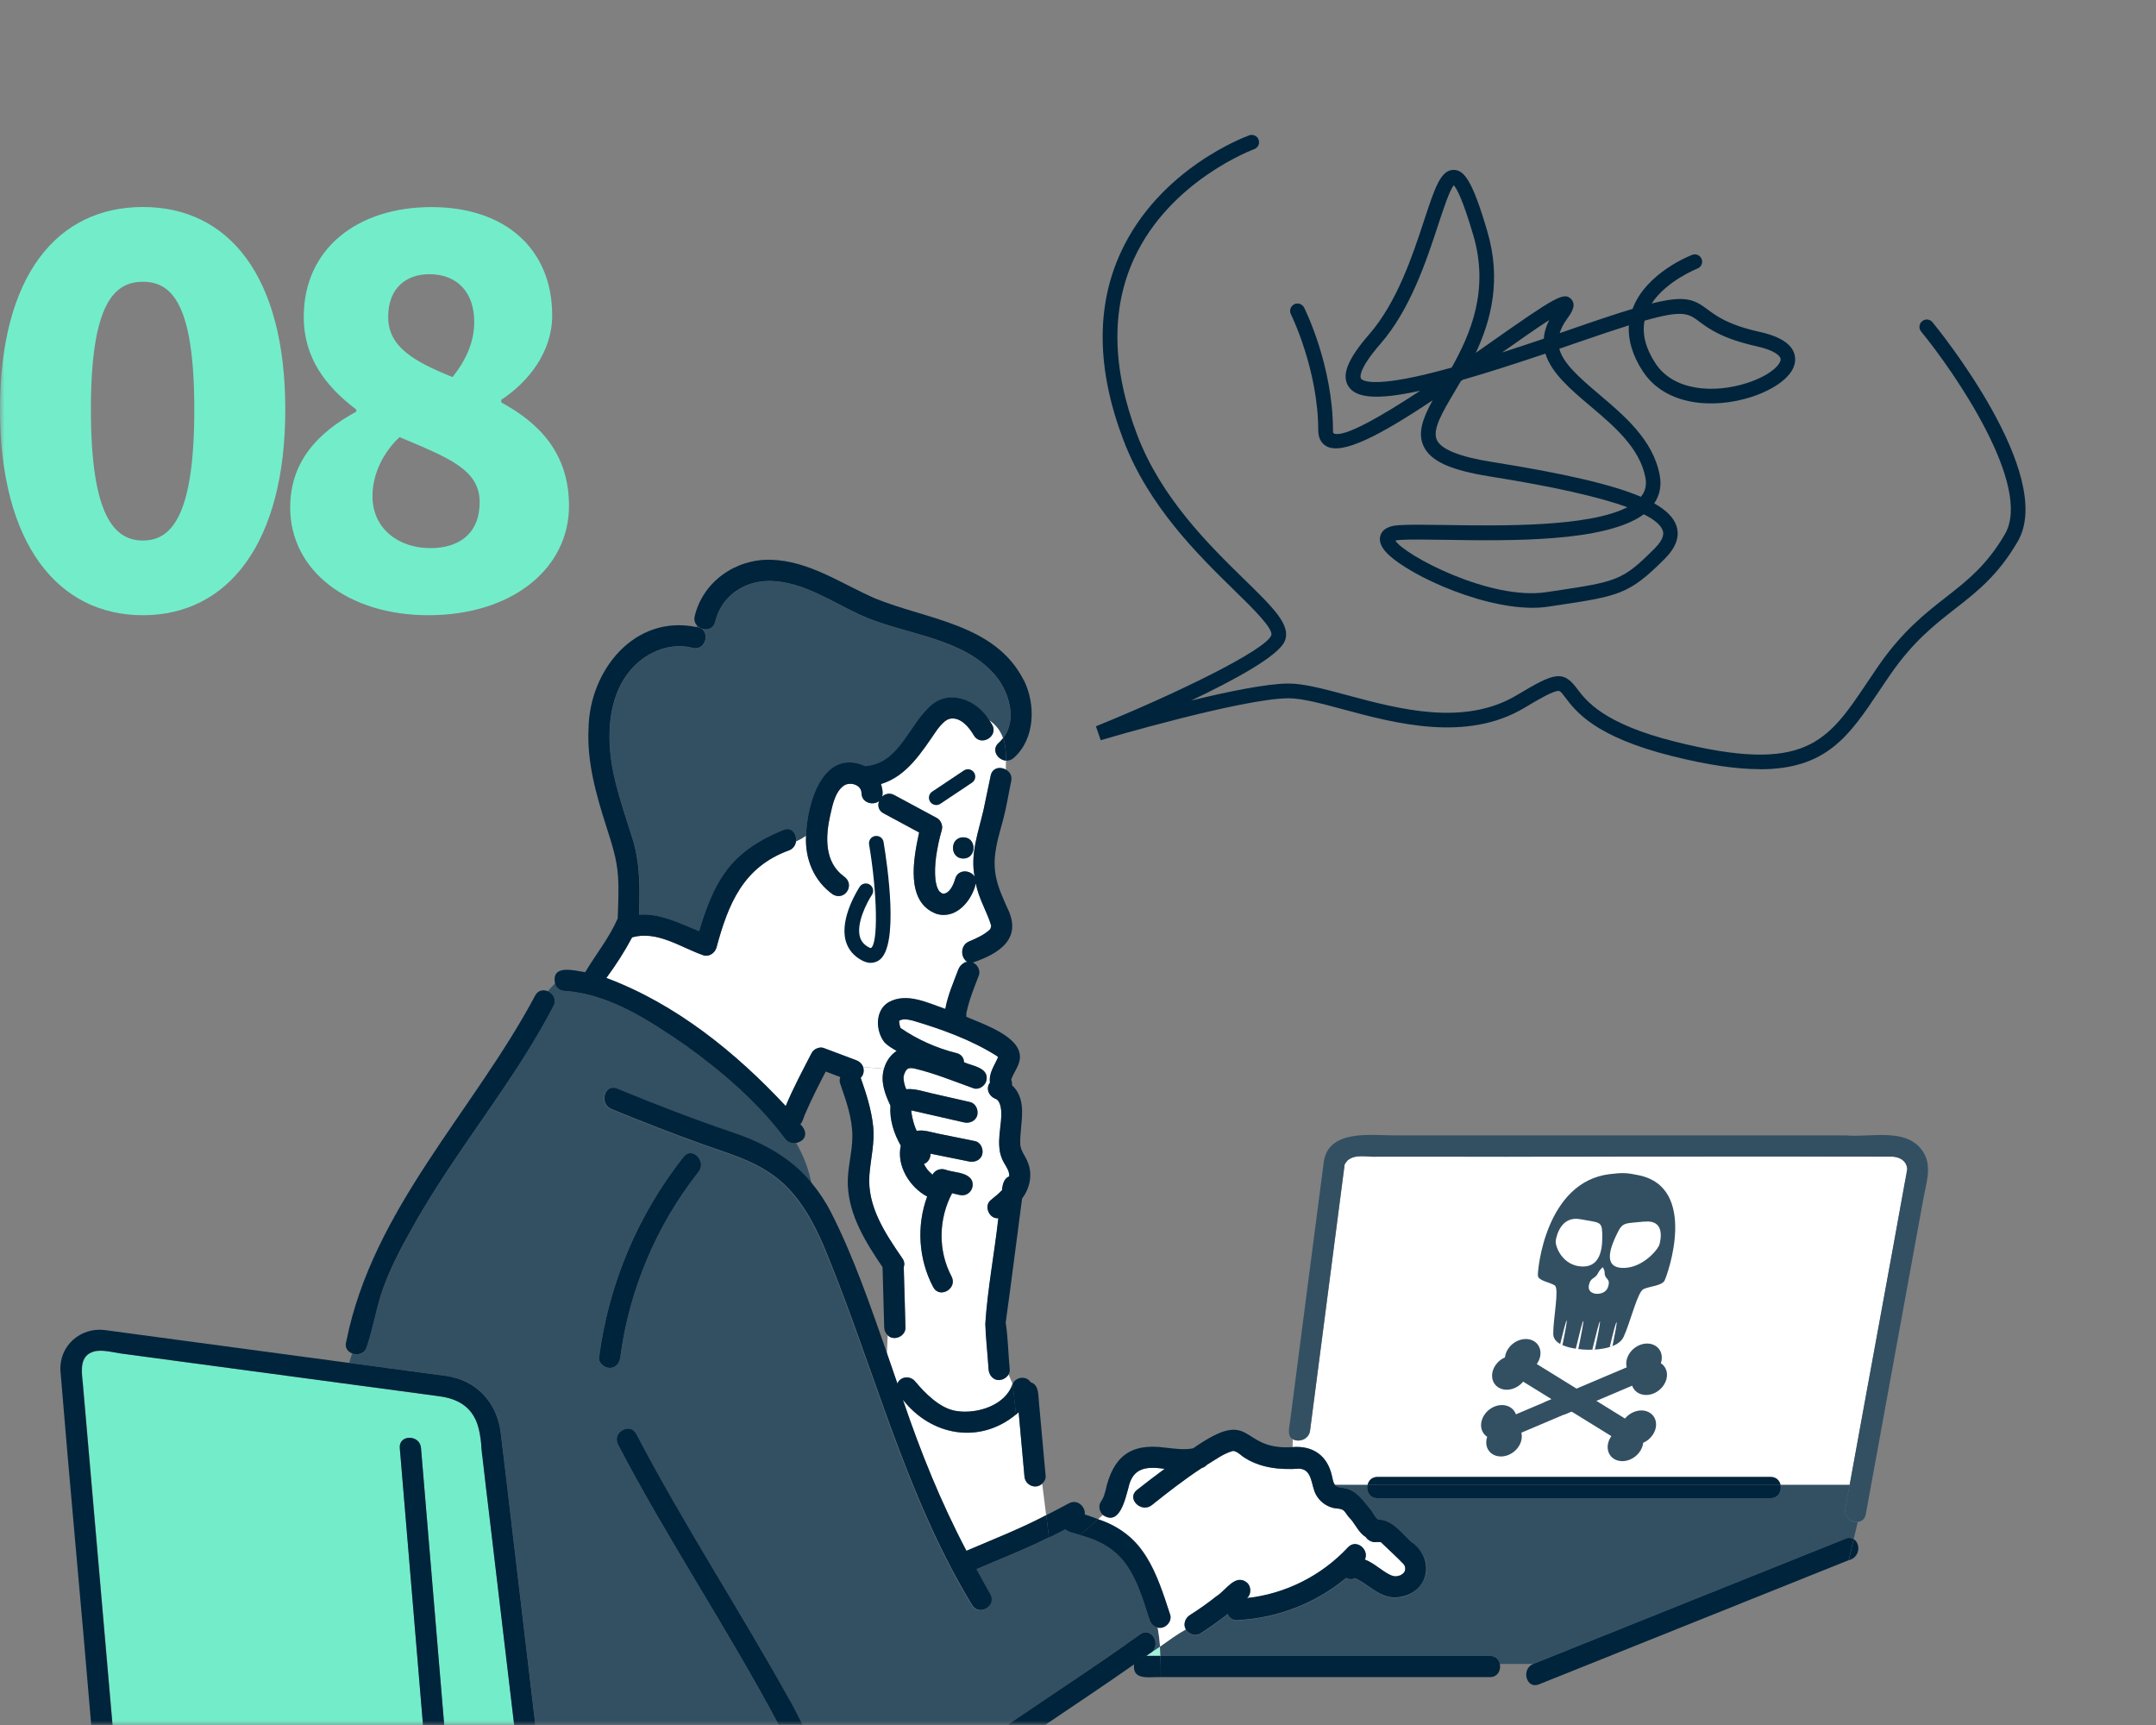 <svg width="250" height="200" viewBox="0 0 250 200" fill="none" xmlns="http://www.w3.org/2000/svg">
<rect x="0" y="0" width="250" height="200" fill="#808080" stroke="none"/>
<mask id="mask0_586_414" style="mask-type:alpha" maskUnits="userSpaceOnUse" x="0" y="0" width="250" height="200">
<rect width="250" height="200" fill="#D9D9D9"/>
</mask>
<g mask="url(#mask0_586_414)">
<path d="M157.347 183.099C157.347 183.099 157.267 183.059 157.267 183.069C157.267 183.069 157.307 183.089 157.347 183.099Z" fill="#A2F2DC"/>
<path d="M112.046 117.479C112.046 117.479 112.036 117.569 112.026 117.609C112.026 117.569 112.046 117.529 112.046 117.499C112.046 117.489 112.046 117.479 112.046 117.469C112.046 117.469 112.046 117.469 112.046 117.479Z" fill="#A2F2DC"/>
<path d="M112.046 117.45V117.47C112.046 117.44 112.056 117.41 112.066 117.38C112.086 117.27 112.056 117.37 112.046 117.45Z" fill="#A2F2DC"/>
<path d="M48.816 167.88C49.717 178.58 50.606 189.29 51.507 199.99H59.627C58.617 191.43 57.596 182.86 56.587 174.3C56.106 171.21 56.077 167.84 55.306 164.86C54.496 162.83 52.706 162.12 50.797 161.87C38.536 160.22 26.267 158.58 14.007 156.93C10.726 156.22 9.046 156.53 9.616 160.33C10.767 173.55 11.916 186.78 13.066 200H49.056C48.157 189.3 47.267 178.59 46.367 167.89C46.236 166.31 48.697 166.32 48.827 167.89L48.816 167.88Z" fill="#73ECCA"/>
<path d="M133.307 191.709C133.177 191.799 133.047 191.889 132.927 191.979H134.567C134.557 191.619 134.537 191.259 134.507 190.899C134.107 191.179 133.707 191.459 133.307 191.709Z" fill="#A2F2DC"/>
<path d="M205.316 173.7H159.726C158.786 173.7 158.406 172.84 158.586 172.14H154.776C155.056 172.51 155.466 172.46 155.886 172.54C157.346 172.79 158.166 174.12 159.046 175.17C159.336 175.6 159.466 175.94 159.816 176.18C161.506 176.18 162.566 177.84 163.736 178.85C164.346 179.43 164.956 180 165.236 180.82C166.016 182.98 164.156 185.17 161.966 185.23C160.146 185.36 158.856 183.91 157.376 183.11C157.306 183.09 157.176 183.08 157.086 183.04C156.756 183.16 156.396 183.14 156.106 182.98C152.566 185.92 148.106 187.65 143.486 187.87C142.896 187.9 142.526 187.58 142.376 187.16C141.356 187.96 140.296 188.72 139.206 189.41C138.616 189.79 137.816 189.5 137.496 188.92C136.466 189.49 135.496 190.21 134.506 190.91C134.536 191.27 134.546 191.63 134.566 191.99H172.766C173.426 191.99 173.816 192.42 173.916 192.92H177.796C185.796 189.71 193.786 186.51 201.786 183.3C205.856 181.67 209.936 180.03 214.006 178.4C214.376 178.25 214.696 178.29 214.946 178.45L215.416 176.47C214.676 176.53 213.806 175.91 213.976 174.93C214.146 174 214.316 173.07 214.486 172.14H206.456C206.626 172.84 206.246 173.7 205.316 173.7Z" fill="#335063"/>
<path d="M219.396 134.11C199.526 134.07 179.646 134.14 159.766 134.11C158.606 134.2 157.166 133.73 156.226 134.58L155.926 135C154.586 145.29 153.256 155.58 151.916 165.86C151.776 166.92 150.586 167.26 149.916 166.87L149.876 167.78C152.246 167.58 153.926 168.76 154.446 171.1C154.526 171.42 154.576 171.86 154.786 172.14H158.596C158.716 171.66 159.096 171.24 159.736 171.24H205.326C205.976 171.24 206.346 171.65 206.466 172.14H214.496C216.636 160.43 218.766 148.73 220.906 137.02C221.406 135.47 221.276 134.25 219.406 134.1L219.396 134.11Z" fill="white"/>
<path d="M115.876 160.01C115.176 160.04 114.696 159.42 114.646 158.78C114.536 157.02 114.326 155.26 114.266 153.5C114.526 149.42 115.326 145.32 115.776 141.24C114.746 141.37 114.056 139.85 114.876 139.16C115.296 138.81 115.796 138.43 116.206 137.99C116.256 137.37 116.416 136.63 117.036 136.39C117.036 135.3 115.956 134.43 115.906 133.21C115.726 131.9 116.106 130.65 116.126 129.35C116.136 128.81 116.086 127.66 115.476 127.41C114.716 127.13 114.266 126.23 114.806 125.52C114.666 124.38 115.286 123.63 115.746 122.57C115.716 122.53 115.646 122.46 115.616 122.44C112.626 120.55 109.196 119.33 105.816 118.32C105.276 118.21 104.736 118.05 104.226 118.38C104.296 118.32 104.276 118.46 104.266 118.4C104.296 118.67 104.336 118.91 104.426 119.18C106.376 120.53 108.636 121.53 110.926 122.1C111.526 122.25 111.786 122.69 111.796 123.16C112.796 123.61 114.736 123.79 114.386 125.31C114.226 125.91 113.496 126.41 112.876 126.17C110.616 125.36 108.366 124.43 106.026 123.88C105.736 123.83 105.396 123.78 105.166 124C105.226 123.95 105.106 124.07 105.056 124.13C105.016 124.2 104.926 124.37 104.896 124.45C104.866 124.54 104.836 124.69 104.796 124.76C104.756 125.28 104.886 125.81 105.096 126.29C106.046 126.18 107.156 126.56 108.036 126.76C109.516 127.1 110.996 127.43 112.476 127.77C113.146 127.92 113.476 128.66 113.336 129.28C113.186 129.95 112.446 130.28 111.826 130.14C109.776 129.67 107.736 129.2 105.686 128.74C105.686 128.86 105.706 129 105.716 129.12C105.826 129.72 105.966 130.3 106.196 130.87C106.236 130.96 106.276 131.04 106.316 131.12C107.126 130.95 108.006 131.29 108.806 131.44C110.226 131.73 111.636 132.02 113.056 132.3C113.726 132.44 114.056 133.2 113.916 133.81C113.766 134.49 113.036 134.8 112.406 134.67C110.906 134.37 109.406 134.06 107.916 133.76C107.936 134.24 107.636 134.79 107.146 134.95C107.266 135.18 107.396 135.39 107.546 135.6C107.726 135.82 107.926 136.02 108.146 136.2C108.416 135.69 109.016 135.44 109.556 135.59C110.516 135.96 112.006 135.85 112.636 136.74C112.986 137.3 112.766 138.1 112.196 138.42C111.636 138.76 110.996 138.46 110.416 138.34C108.836 141.32 108.756 144.99 110.346 147.99C111.086 149.39 108.966 150.63 108.226 149.23C106.516 146 106.276 142.13 107.526 138.73C105.496 137.66 103.946 135.15 104.466 132.83C103.666 131.44 103.146 129.8 103.266 128.19C102.636 126.86 102.076 125.4 102.516 123.92L100.076 123.72C100.216 124.11 100.136 124.65 99.796 124.96C100.436 126.78 101.026 128.62 101.236 130.55C101.446 132.49 100.946 134.3 100.806 136.22C100.526 139.89 102.656 143.02 104.636 145.91C104.866 146.24 104.896 146.56 104.806 146.84C104.886 149.19 104.936 151.55 105.006 153.9C105.056 154.93 103.636 155.54 102.936 154.79L102.836 156.98C103.236 158.13 103.636 159.28 104.026 160.43C104.396 159.54 105.576 159.5 106.116 160.22C107.156 161.45 108.926 163.31 110.856 163.61C113.236 163.99 116.556 162.99 117.386 160.47V160.39L116.946 159.35C116.726 159.73 116.286 159.99 115.846 160.01H115.876Z" fill="white"/>
<path d="M117.426 160.44L117.406 160.39V160.47C117.406 160.47 117.426 160.46 117.426 160.45V160.44Z" fill="#A2F2DC"/>
<path d="M115.806 86.129C116.006 85.959 116.166 85.769 116.316 85.569C116.036 84.759 115.546 84.049 114.696 83.479C114.816 83.659 114.936 83.839 115.036 84.019C115.836 85.389 113.706 86.629 112.916 85.259C112.346 84.259 111.366 83.139 110.196 83.329C110.126 83.349 110.056 83.359 109.986 83.389C109.836 83.449 109.696 83.529 109.556 83.639C109.176 83.979 108.906 84.279 108.606 84.699C106.866 87.229 105.136 90.019 102.156 90.909C102.296 91.349 102.426 91.909 102.286 92.369C102.636 92.039 103.156 91.889 103.696 92.189C105.346 93.079 106.986 93.959 108.636 94.849C109.106 95.099 109.356 95.739 109.206 96.239C108.906 97.249 108.696 98.279 108.546 99.319C108.426 100.239 108.376 101.149 108.476 102.069C108.526 102.389 108.596 102.699 108.716 102.989C108.766 103.089 108.826 103.199 108.876 103.299C108.946 103.359 109.016 103.439 109.086 103.509C108.856 103.289 109.116 103.519 109.196 103.569C109.206 103.569 109.216 103.569 109.226 103.579C109.276 103.599 109.336 103.619 109.386 103.629C110.136 103.589 110.566 102.579 110.756 101.909C111.076 100.739 112.526 100.849 113.016 101.649C112.486 98.999 113.446 96.479 114.036 93.949C114.316 92.609 114.596 91.269 114.876 89.929C115.066 89.009 115.976 88.869 116.626 89.229C116.636 88.879 116.646 88.529 116.646 88.189C115.686 88.129 114.886 86.939 115.796 86.129H115.806ZM111.696 99.539C110.106 99.539 110.116 97.079 111.696 97.079C113.276 97.079 113.276 99.539 111.696 99.539Z" fill="white"/>
<path d="M80.317 75.119C77.557 74.409 74.677 75.749 72.947 77.919C70.977 80.379 70.517 83.739 70.737 86.789C70.997 90.439 72.327 93.889 73.387 97.359C74.257 100.209 74.197 103.129 74.107 106.059C76.567 105.889 78.757 107.039 81.077 107.969C81.817 105.529 82.687 103.039 84.207 100.989C85.907 98.699 88.257 97.299 90.857 96.229C91.837 95.829 92.437 96.749 92.307 97.589C92.707 97.409 93.097 97.179 93.467 96.929C93.567 93.219 95.427 86.669 100.337 88.849C104.367 88.509 105.317 83.979 108.077 81.699C110.277 79.909 113.377 81.279 114.697 83.489C115.547 84.059 116.037 84.769 116.317 85.579C118.027 83.379 116.937 80.009 115.217 78.099C111.327 73.799 104.727 73.599 99.717 71.289C96.417 69.769 93.107 67.459 89.347 67.369C86.337 67.299 83.637 69.119 82.917 72.099C82.657 73.189 81.397 73.179 80.817 72.539C80.787 72.599 80.767 72.649 80.747 72.709C82.477 72.849 81.997 75.539 80.317 75.119Z" fill="#335063"/>
<path d="M114.896 107.17C114.356 105.52 113.466 104.13 113.156 102.42C112.706 104.43 110.866 106.65 108.576 105.95C104.926 104.59 105.936 99.49 106.576 96.52C105.206 95.78 103.836 95.04 102.456 94.3C101.846 93.97 101.736 93.38 101.936 92.88C101.246 93.42 99.916 93.11 99.896 91.95C99.876 90.96 98.546 90.58 97.816 91.11C96.816 91.84 96.526 93.37 96.276 94.49C95.716 96.96 95.556 99.93 97.836 101.6C99.206 102.53 98.006 104.49 96.596 103.72C94.376 102.15 93.326 99.59 93.466 96.91C93.096 97.16 92.706 97.38 92.306 97.57C92.236 97.99 91.996 98.39 91.516 98.58C86.166 100.51 84.456 104.79 83.076 109.89C82.896 110.49 82.196 110.97 81.566 110.75C78.896 109.82 76.226 107.86 73.306 108.67C72.436 110.31 71.416 111.89 70.316 113.38C78.366 116.39 85.306 121.99 91.116 128.23C91.996 126.11 93.076 124.1 94.126 122.07C94.366 121.62 95.026 121.32 95.516 121.5C96.766 121.97 98.016 122.44 99.266 122.91C99.676 123.06 99.966 123.35 100.096 123.71L102.536 123.91C102.766 123.07 103.276 122.3 104.006 121.84C103.506 121.56 102.986 121.25 102.606 120.86C101.556 119.54 101.466 117.16 103.056 116.2C105.166 115.03 107.576 116.27 109.646 116.97C109.936 115.37 110.596 113.9 111.156 112.39C111.276 112.09 111.466 111.86 111.696 111.71C111.766 111.58 111.866 111.46 111.986 111.34C111.416 110.79 111.426 109.55 112.416 109.14C113.286 108.77 114.206 108.35 114.806 107.77C114.826 107.74 114.866 107.69 114.896 107.64C114.876 107.64 114.936 107.44 114.956 107.45C114.956 107.38 114.956 107.31 114.956 107.28C114.956 107.32 115.006 107.42 114.926 107.16L114.896 107.17Z" fill="white"/>
<path d="M111.677 111.729C111.827 111.629 111.997 111.549 112.187 111.529C112.107 111.489 112.037 111.429 111.967 111.359C111.847 111.469 111.757 111.599 111.677 111.729Z" fill="#A2F2DC"/>
<path d="M116.907 199.949C122.007 196.439 127.217 193.099 132.227 189.469C133.637 188.489 134.787 190.929 133.307 191.709C133.707 191.449 134.107 191.179 134.507 190.899C134.457 190.159 134.367 189.429 134.227 188.689C133.807 188.589 133.447 188.259 133.297 187.819C131.717 182.929 130.717 179.399 125.207 177.969C124.647 177.749 123.957 177.679 123.497 177.299C122.877 177.629 122.247 177.939 121.617 178.259C118.877 179.649 115.997 180.749 113.187 181.969C113.717 182.939 114.237 183.909 114.787 184.859C115.577 186.239 113.447 187.469 112.667 186.099C105.657 174.529 102.067 161.449 97.247 148.919C95.347 144.109 93.557 138.699 88.927 135.819C86.657 134.349 84.067 133.639 81.547 132.729C77.957 131.439 74.387 130.059 70.857 128.599C69.417 127.999 70.047 125.619 71.507 126.229C75.877 128.039 80.297 129.739 84.767 131.259C88.327 132.429 91.717 134.229 94.097 137.199C93.787 135.639 93.227 134.079 92.327 132.519C91.877 132.599 91.377 132.479 91.037 132.019C87.897 127.809 83.697 124.209 79.437 121.159C75.257 118.299 70.687 115.249 65.497 114.889C64.877 114.869 64.497 114.469 64.367 114.009C64.067 114.309 63.787 114.619 63.517 114.929C64.127 115.199 64.577 115.909 64.177 116.669C62.437 119.939 60.467 123.079 58.407 126.159C54.847 131.459 51.037 136.599 47.917 142.169C46.487 144.729 45.017 147.439 44.137 150.249C43.527 152.199 43.167 154.229 42.527 156.179C42.257 156.989 41.447 157.169 40.837 156.929C40.697 157.289 40.587 157.659 40.497 158.019C44.247 158.529 48.007 159.019 51.757 159.529C55.237 160.009 57.637 162.609 58.067 166.059C59.417 177.369 60.737 188.679 62.087 199.989H90.287C90.287 199.989 90.287 199.989 90.287 199.979C84.437 188.939 77.447 178.579 71.667 167.509C70.927 166.109 73.057 164.869 73.787 166.269C79.737 177.779 87.087 188.489 93.057 199.979H116.867C116.867 199.979 116.897 199.959 116.907 199.949ZM81.007 135.859C76.137 142.039 72.947 149.559 71.927 157.369C71.837 158.029 71.437 158.609 70.697 158.599C70.097 158.599 69.377 158.029 69.467 157.369C70.577 148.849 73.937 140.869 79.267 134.119C80.247 132.879 81.977 134.629 81.007 135.859Z" fill="#335063"/>
<path d="M120.857 172.009C120.077 172.759 118.827 172.159 118.787 171.119C118.567 168.659 118.337 166.199 118.117 163.729C118.017 163.829 117.907 163.909 117.807 163.999C113.617 167.479 107.987 166.519 104.687 162.289C106.717 168.299 109.097 174.199 112.057 179.809C115.297 178.419 118.277 177.269 121.307 175.679L120.847 172.009H120.857Z" fill="white"/>
<path d="M162.907 181.639C162.907 181.639 162.877 181.559 162.867 181.519C162.827 181.459 162.807 181.409 162.787 181.379C161.927 180.479 160.997 179.649 160.097 178.779C159.967 178.799 159.837 178.799 159.687 178.779C159.187 178.889 158.637 178.619 158.357 178.199C157.507 177.689 157.127 176.609 156.427 175.919C156.197 175.679 156.037 175.299 155.757 175.099C155.437 174.869 154.997 174.919 154.627 174.839C153.747 174.639 153.017 174.069 152.587 173.279C151.997 172.209 152.207 170.379 150.667 170.279C148.397 170.439 146.017 170.199 144.087 168.859C143.757 168.599 143.407 168.279 142.977 168.219C141.867 168.529 140.937 169.239 139.957 169.829C139.797 169.999 139.587 170.139 139.347 170.209C137.327 171.539 135.397 173.039 133.567 174.499C132.347 175.479 130.587 173.749 131.827 172.759C132.877 171.919 133.957 171.099 135.047 170.299C132.937 169.999 131.337 170.129 130.837 172.529C130.467 173.839 129.807 176.969 127.887 175.649L127.327 176.139C129.187 176.849 130.927 177.779 132.197 179.409C133.967 181.679 134.757 184.499 135.677 187.179C135.967 188.019 135.067 188.939 134.237 188.699C134.367 189.439 134.457 190.169 134.517 190.909C135.497 190.219 136.477 189.489 137.507 188.919C137.177 188.349 137.447 187.619 137.977 187.289C139.047 186.609 140.087 185.879 141.077 185.089C142.147 184.449 143.267 182.389 144.637 183.539C145.117 183.979 145.117 184.879 144.607 185.309C149.067 184.819 153.247 182.719 156.317 179.429C157.297 178.369 158.817 179.719 158.277 180.839C159.377 181.269 160.207 182.149 161.267 182.649C161.407 182.699 161.547 182.749 161.697 182.779C161.697 182.779 161.707 182.779 161.717 182.779C161.747 182.779 161.767 182.779 161.767 182.779C161.847 182.779 161.927 182.779 161.997 182.779C162.097 182.729 162.237 182.719 162.337 182.689C162.437 182.639 162.517 182.589 162.627 182.519C162.707 182.449 162.737 182.419 162.797 182.359C162.837 182.309 162.857 182.249 162.897 182.189C162.917 182.129 162.937 182.059 162.947 182.019C162.947 181.939 162.947 181.859 162.947 181.789C162.947 181.749 162.927 181.689 162.917 181.669L162.907 181.639Z" fill="white"/>
<path d="M155.937 134.88C155.937 134.88 155.927 134.96 155.917 135C155.937 134.98 155.997 134.39 155.937 134.88Z" fill="#A2F2DC"/>
<path d="M112.046 117.499C112.056 117.449 112.066 117.409 112.066 117.379C112.066 117.409 112.056 117.439 112.046 117.469C112.046 117.469 112.046 117.489 112.046 117.499Z" fill="#00243C"/>
<path d="M111.696 99.539C113.276 99.539 113.286 97.079 111.696 97.079C110.106 97.079 110.106 99.539 111.696 99.539Z" fill="#00243C"/>
<path d="M223.166 133.829C221.396 130.579 217.036 131.919 214.016 131.639C196.596 131.639 179.166 131.639 161.746 131.639C159.006 131.639 154.006 130.899 153.496 134.739C152.176 144.799 150.886 154.859 149.576 164.909C149.486 165.549 149.236 166.539 149.906 166.859C150.586 167.249 151.776 166.909 151.906 165.849C153.246 155.559 154.576 145.269 155.916 134.989C155.916 134.989 156.226 134.559 156.216 134.569C157.156 133.719 158.606 134.189 159.756 134.099C179.636 134.129 199.516 134.059 219.386 134.099C220.236 134.129 221.036 134.549 221.156 135.499C218.976 147.669 216.686 159.929 214.476 172.129C214.306 173.059 214.136 173.989 213.966 174.919C213.786 175.889 214.656 176.519 215.406 176.459C215.846 176.419 216.236 176.149 216.346 175.579C218.176 165.569 219.996 155.559 221.826 145.559C222.226 143.349 222.636 141.149 223.036 138.939C223.336 137.279 223.986 135.409 223.166 133.839V133.829ZM155.916 134.999C155.916 134.999 155.926 134.919 155.936 134.879C155.996 134.389 155.936 134.979 155.916 134.999Z" fill="#335063"/>
<path d="M158.577 172.14C158.407 172.84 158.777 173.7 159.717 173.7H205.307C206.247 173.7 206.627 172.84 206.447 172.14H158.577Z" fill="#00243C"/>
<path d="M205.316 171.239H159.726C159.076 171.239 158.706 171.649 158.586 172.139H206.456C206.336 171.659 205.956 171.239 205.316 171.239Z" fill="#00243C"/>
<path d="M91.606 197.199C85.866 186.769 79.286 176.819 73.786 166.259C73.046 164.859 70.926 166.099 71.666 167.499C77.446 178.569 84.436 188.939 90.286 199.969H93.066C92.586 199.039 92.116 198.099 91.616 197.189L91.606 197.199Z" fill="#00243C"/>
<path d="M90.276 199.979L90.286 199.99H93.056V199.979H90.276Z" fill="#00243C"/>
<path d="M131.497 192.99C131.297 194.9 133.337 194.39 134.597 194.45C134.597 193.63 134.597 192.81 134.557 191.99H132.917C133.047 191.9 133.177 191.81 133.297 191.72C132.407 192.29 131.487 192.76 130.487 193.01C131.487 192.76 132.407 192.28 133.297 191.72C134.777 190.94 133.627 188.5 132.217 189.48C127.187 193.11 121.967 196.47 116.847 199.98H121.207C124.637 197.66 128.087 195.37 131.477 192.99H131.497Z" fill="#00243C"/>
<path d="M173.916 192.919C173.806 192.419 173.426 191.989 172.766 191.989H134.566C134.596 192.809 134.596 193.629 134.606 194.449H172.766C173.686 194.449 174.066 193.619 173.916 192.919Z" fill="#00243C"/>
<path d="M104.817 146.879C104.817 146.879 104.817 146.849 104.817 146.839C104.907 146.559 104.877 146.239 104.647 145.909C102.667 143.019 100.537 139.889 100.817 136.219C100.967 134.299 101.457 132.489 101.247 130.549C101.037 128.619 100.447 126.779 99.806 124.959C100.147 124.649 100.227 124.119 100.087 123.719C99.957 123.359 99.666 123.069 99.257 122.919C98.007 122.449 96.757 121.979 95.507 121.509C95.016 121.329 94.356 121.629 94.117 122.079C93.067 124.109 91.987 126.129 91.106 128.239C85.287 121.999 78.356 116.399 70.306 113.389C71.406 111.899 72.427 110.319 73.296 108.679C76.216 107.869 78.886 109.829 81.556 110.759C82.197 110.979 82.886 110.509 83.067 109.899C84.447 104.799 86.166 100.519 91.507 98.589C91.987 98.389 92.237 97.989 92.296 97.579C92.427 96.739 91.826 95.819 90.847 96.219C88.246 97.289 85.897 98.689 84.197 100.979C82.677 103.029 81.806 105.519 81.067 107.959C78.757 107.029 76.567 105.879 74.097 106.049C74.186 103.119 74.246 100.209 73.376 97.349C72.317 93.879 70.987 90.429 70.727 86.779C70.507 83.719 70.966 80.369 72.936 77.909C74.666 75.739 77.546 74.399 80.306 75.109C81.987 75.529 82.466 72.839 80.737 72.699C73.567 71.229 68.376 77.719 68.246 84.419C68.037 88.319 69.126 92.129 70.296 95.799C70.916 97.739 71.546 99.599 71.666 101.649C71.766 103.259 71.686 104.879 71.626 106.489C70.656 108.719 69.076 110.669 67.856 112.719C66.526 112.509 63.926 111.779 64.356 114.009C64.537 113.829 64.716 113.649 64.886 113.469C64.707 113.649 64.526 113.829 64.356 114.009C64.487 114.479 64.867 114.869 65.487 114.889C70.677 115.249 75.246 118.299 79.427 121.159C83.677 124.199 87.876 127.799 91.026 132.019C91.367 132.479 91.867 132.599 92.317 132.519C93.516 132.249 93.707 131.219 92.806 130.349C93.126 129.999 93.197 129.469 93.406 129.049C94.117 127.409 94.927 125.819 95.746 124.239C96.306 124.449 96.876 124.659 97.436 124.879C97.347 125.099 97.326 125.369 97.436 125.669C98.106 127.609 98.826 129.619 98.837 131.699C98.847 133.589 98.246 135.429 98.306 137.329C98.427 140.919 100.377 144.029 102.337 146.919C102.397 149.249 102.467 151.579 102.527 153.909C102.527 154.239 102.687 154.569 102.917 154.799C103.617 155.559 105.027 154.939 104.987 153.909C104.917 151.569 104.857 149.229 104.787 146.889L104.817 146.879Z" fill="#00243C"/>
<path d="M63.526 114.929C63.016 114.709 62.396 114.789 62.056 115.429C54.896 128.869 43.216 140.179 40.156 155.519C39.926 156.209 40.306 156.719 40.836 156.919C41.146 156.099 41.556 155.279 41.966 154.469C41.556 155.289 41.146 156.109 40.836 156.919C41.446 157.159 42.266 156.979 42.526 156.169C43.176 154.229 43.536 152.199 44.136 150.239C45.016 147.429 46.476 144.719 47.916 142.159C51.036 136.589 54.846 131.439 58.406 126.149C60.476 123.079 62.446 119.939 64.176 116.659C64.576 115.899 64.126 115.179 63.516 114.919L63.526 114.929Z" fill="#00243C"/>
<path d="M125.786 175.579C125.886 174.719 124.956 173.759 123.946 174.299C123.076 174.759 122.196 175.229 121.316 175.679L121.636 178.269C122.266 177.959 122.886 177.639 123.516 177.309C123.976 177.689 124.666 177.759 125.226 177.979L127.336 176.139C126.826 175.939 126.316 175.759 125.796 175.589L125.786 175.579Z" fill="#00243C"/>
<path d="M118.117 163.729C118.337 166.189 118.566 168.649 118.786 171.119C118.816 172.159 120.066 172.759 120.856 172.009C121.106 171.779 121.277 171.469 121.247 171.119C120.987 168.289 120.737 165.469 120.477 162.639C120.377 161.799 120.507 160.569 119.517 160.259C118.987 159.459 117.777 159.629 117.417 160.469L117.807 164.009C117.907 163.919 118.017 163.839 118.117 163.739V163.729Z" fill="#00243C"/>
<path d="M121.636 178.259L121.316 175.669C118.276 177.259 115.306 178.409 112.066 179.799C109.106 174.189 106.726 168.289 104.696 162.279C107.996 166.509 113.636 167.469 117.816 163.989L117.426 160.449C116.596 162.959 113.276 163.969 110.896 163.589C108.956 163.299 107.196 161.439 106.156 160.199C105.616 159.479 104.436 159.519 104.066 160.409C103.666 159.259 103.276 158.109 102.876 156.959C100.936 151.429 99.006 145.739 96.336 140.509C95.726 139.329 94.986 138.209 94.136 137.179C91.756 134.209 88.366 132.419 84.806 131.239C80.336 129.719 75.916 128.009 71.546 126.209C70.086 125.609 69.446 127.979 70.896 128.579C74.426 130.039 77.996 131.419 81.586 132.709C84.106 133.619 86.696 134.329 88.966 135.799C93.596 138.679 95.386 144.089 97.286 148.899C102.106 161.429 105.696 174.509 112.706 186.069C113.496 187.439 115.616 186.209 114.826 184.829C114.276 183.869 113.746 182.909 113.226 181.939C116.046 180.719 118.916 179.619 121.656 178.229L121.636 178.259Z" fill="#00243C"/>
<path d="M135.676 187.18C134.126 182.35 132.616 177.84 127.326 176.14L125.216 177.98C130.726 179.41 131.726 182.94 133.306 187.83C133.456 188.27 133.806 188.6 134.236 188.7C135.066 188.94 135.976 188.02 135.676 187.18Z" fill="#00243C"/>
<path d="M119.126 134.599C118.826 133.949 118.376 133.439 118.306 132.699C118.206 130.439 119.286 127.599 117.346 125.829C117.376 125.639 117.336 125.379 117.256 125.179C117.546 124.289 118.246 123.559 118.266 122.579C118.336 120.139 113.946 118.719 112.036 117.879C112.056 117.759 112.046 117.629 112.056 117.499C112.056 117.529 112.046 117.569 112.036 117.609C112.046 117.559 112.046 117.509 112.056 117.469C112.056 117.409 112.096 117.249 112.076 117.379C112.386 115.889 112.976 114.479 113.516 113.059C113.696 112.489 113.356 111.829 112.806 111.599C115.896 110.549 118.606 108.819 116.786 105.229C116.226 103.949 115.676 102.809 115.436 101.369C115.076 99.149 115.736 97.199 116.306 95.089C116.706 93.609 116.936 92.069 117.256 90.569C117.386 89.939 117.076 89.459 116.626 89.219C116.596 89.919 116.566 90.629 116.566 91.339C116.566 90.629 116.606 89.919 116.626 89.219C115.986 88.859 115.076 88.999 114.876 89.919C114.596 91.259 114.316 92.599 114.036 93.939C113.456 96.469 112.486 98.989 113.016 101.639C112.526 100.839 111.076 100.739 110.756 101.899C110.566 102.559 110.126 103.579 109.386 103.619C109.326 103.609 109.276 103.589 109.226 103.569C109.226 103.569 109.216 103.569 109.196 103.559C109.116 103.509 108.856 103.279 109.086 103.499C109.016 103.429 108.946 103.359 108.876 103.289C108.826 103.189 108.766 103.079 108.716 102.979C108.596 102.689 108.526 102.369 108.476 102.059C108.376 101.139 108.426 100.229 108.546 99.309C108.696 98.269 108.916 97.239 109.206 96.229C109.356 95.729 109.106 95.089 108.636 94.839C106.986 93.949 105.346 93.069 103.696 92.179C103.156 91.889 102.636 92.029 102.286 92.359C102.426 91.899 102.286 91.339 102.156 90.899C105.136 90.009 106.866 87.219 108.606 84.689C108.906 84.269 109.176 83.969 109.556 83.629C109.696 83.519 109.836 83.439 109.986 83.379C110.056 83.359 110.126 83.339 110.196 83.319C111.356 83.129 112.336 84.249 112.916 85.249C113.716 86.619 115.836 85.379 115.036 84.009C114.926 83.829 114.816 83.649 114.696 83.469C114.516 83.349 114.316 83.229 114.106 83.129C114.316 83.239 114.516 83.349 114.696 83.469C113.376 81.259 110.276 79.889 108.076 81.679C105.326 83.959 104.366 88.499 100.336 88.829C95.416 86.649 93.556 93.199 93.466 96.909C94.126 96.469 94.727 95.949 95.257 95.429C94.737 95.949 94.126 96.469 93.466 96.909C93.326 99.589 94.376 102.149 96.597 103.719C98.007 104.489 99.207 102.529 97.837 101.599C95.567 99.929 95.716 96.959 96.276 94.489C96.537 93.369 96.817 91.839 97.817 91.109C98.537 90.589 99.876 90.969 99.897 91.949C99.916 93.109 101.246 93.419 101.936 92.879C101.746 93.379 101.846 93.969 102.456 94.299C103.826 95.039 105.196 95.779 106.576 96.519C105.936 99.489 104.926 104.589 108.576 105.949C110.866 106.649 112.696 104.419 113.156 102.419C113.426 104.089 114.536 105.879 114.916 107.289C114.916 107.319 114.916 107.399 114.916 107.459C114.896 107.449 114.846 107.639 114.856 107.649C114.826 107.699 114.786 107.759 114.766 107.779C114.166 108.359 113.256 108.779 112.376 109.149C111.386 109.559 111.376 110.799 111.946 111.349C112.016 111.409 112.086 111.469 112.166 111.519C111.976 111.539 111.806 111.619 111.656 111.719C111.426 111.879 111.236 112.109 111.116 112.399C110.556 113.909 109.896 115.369 109.606 116.979C107.546 116.279 105.126 115.029 103.016 116.209C101.426 117.169 101.516 119.549 102.566 120.869C102.946 121.249 103.466 121.559 103.966 121.849C103.236 122.309 102.726 123.089 102.496 123.919C102.056 125.399 102.616 126.859 103.246 128.189C103.126 129.809 103.646 131.439 104.446 132.829C103.926 135.149 105.476 137.659 107.506 138.729C106.256 142.119 106.496 145.999 108.206 149.229C108.946 150.629 111.066 149.389 110.326 147.989C108.736 144.989 108.816 141.319 110.396 138.339C110.976 138.459 111.616 138.769 112.176 138.419C112.746 138.099 112.966 137.299 112.616 136.739C111.996 135.859 110.506 135.959 109.536 135.589C108.986 135.449 108.386 135.689 108.126 136.199C107.906 136.019 107.706 135.809 107.526 135.599C107.376 135.399 107.246 135.179 107.126 134.949C107.616 134.789 107.916 134.239 107.896 133.759C109.396 134.059 110.896 134.369 112.386 134.669C113.016 134.799 113.746 134.489 113.896 133.809C114.036 133.199 113.716 132.429 113.036 132.299C111.616 132.009 110.206 131.729 108.786 131.439C107.986 131.289 107.106 130.949 106.296 131.119C106.256 131.039 106.216 130.949 106.176 130.869C105.946 130.309 105.806 129.719 105.696 129.119C105.696 129.009 105.676 128.859 105.666 128.739C107.716 129.199 109.756 129.669 111.806 130.139C112.436 130.279 113.166 129.949 113.316 129.279C113.456 128.649 113.126 127.919 112.456 127.769C110.976 127.429 109.496 127.099 108.016 126.759C107.136 126.559 106.026 126.179 105.076 126.289C104.866 125.809 104.736 125.279 104.776 124.759C104.806 124.689 104.846 124.539 104.876 124.449C104.906 124.369 104.996 124.199 105.036 124.129C105.096 124.069 105.216 123.939 105.146 123.999C105.366 123.779 105.716 123.829 106.006 123.879C108.346 124.429 110.596 125.359 112.856 126.169C113.476 126.409 114.206 125.909 114.366 125.309C114.716 123.779 112.776 123.609 111.776 123.159C111.766 122.689 111.496 122.239 110.906 122.099C108.606 121.529 106.356 120.529 104.406 119.179C104.306 118.909 104.276 118.669 104.246 118.399C104.246 118.449 104.276 118.319 104.206 118.379C104.716 118.059 105.266 118.209 105.796 118.319C109.176 119.319 112.606 120.549 115.596 122.439C115.616 122.469 115.686 122.529 115.726 122.569C115.276 123.629 114.646 124.389 114.786 125.519C114.246 126.229 114.686 127.129 115.456 127.409C116.066 127.669 116.116 128.809 116.106 129.349C116.006 131.249 115.396 133.279 116.526 135.009C116.786 135.459 117.066 135.859 117.016 136.389C116.396 136.629 116.236 137.369 116.186 137.989C115.776 138.429 115.276 138.809 114.856 139.159C114.046 139.849 114.726 141.369 115.756 141.239C115.306 145.319 114.506 149.429 114.246 153.499C114.306 155.259 114.516 157.019 114.626 158.779C114.676 159.419 115.156 160.039 115.856 160.009C116.476 159.979 117.136 159.469 117.086 158.779C116.906 156.969 116.896 155.129 116.616 153.349C117.286 148.559 117.876 143.759 118.516 138.959C119.456 137.749 119.786 136.019 119.106 134.599H119.126Z" fill="#00243C"/>
<path d="M214.006 178.399C201.936 183.239 189.866 188.079 177.796 192.919C176.346 193.499 176.976 195.879 178.446 195.289C190.416 190.489 202.396 185.689 214.366 180.889L214.936 178.449C214.696 178.299 214.376 178.249 213.996 178.399H214.006Z" fill="#00243C"/>
<path d="M214.946 178.449L214.376 180.889C215.636 180.609 215.816 179.009 214.946 178.449Z" fill="#00243C"/>
<path d="M163.737 178.849C162.567 177.839 161.507 176.189 159.817 176.179C159.467 175.939 159.327 175.599 159.047 175.169C158.167 174.119 157.347 172.789 155.887 172.539C155.467 172.449 155.057 172.509 154.777 172.139C154.567 171.869 154.527 171.419 154.437 171.099C153.917 168.769 152.237 167.589 149.867 167.779C143.547 168.199 145.507 162.949 138.347 167.919C137.327 168.139 136.167 167.949 135.077 167.839C131.017 167.279 129.017 168.969 128.177 172.879C127.997 173.489 127.957 173.659 127.647 174.119C127.327 174.599 127.487 175.269 127.887 175.649C129.807 176.969 130.467 173.839 130.837 172.529C131.337 170.129 132.947 169.999 135.047 170.299C133.967 171.099 132.887 171.919 131.827 172.759C130.587 173.749 132.337 175.479 133.567 174.499C135.407 173.029 137.327 171.529 139.347 170.209C139.587 170.139 139.797 169.999 139.957 169.829C140.937 169.239 141.857 168.529 142.977 168.219C143.417 168.269 143.757 168.589 144.087 168.859C146.017 170.199 148.397 170.439 150.667 170.279C152.207 170.379 152.007 172.209 152.587 173.279C153.017 174.069 153.747 174.629 154.627 174.839C154.997 174.919 155.437 174.869 155.757 175.099C156.027 175.299 156.187 175.679 156.427 175.919C157.127 176.609 157.507 177.689 158.357 178.199C158.627 178.619 159.187 178.889 159.687 178.779C159.837 178.809 159.967 178.809 160.097 178.779C160.997 179.649 161.927 180.479 162.787 181.379C162.807 181.409 162.837 181.459 162.867 181.519C162.907 181.619 162.917 181.659 162.937 181.759C162.937 181.839 162.937 181.919 162.937 181.989C162.927 182.029 162.897 182.109 162.887 182.159C162.857 182.209 162.827 182.279 162.787 182.329C162.727 182.399 162.697 182.419 162.617 182.489C162.507 182.559 162.427 182.619 162.327 182.659C162.217 182.689 162.077 182.699 161.987 182.749C161.907 182.749 161.827 182.749 161.757 182.749C161.757 182.749 161.737 182.749 161.707 182.749C161.707 182.749 161.707 182.749 161.687 182.749C161.687 182.749 161.687 182.749 161.697 182.749C161.697 182.749 161.687 182.749 161.677 182.749C161.527 182.719 161.387 182.669 161.247 182.619C160.187 182.109 159.357 181.229 158.257 180.809C158.807 179.689 157.287 178.339 156.297 179.399C153.237 182.689 149.047 184.789 144.587 185.279C145.097 184.859 145.097 183.959 144.617 183.509C143.247 182.359 142.137 184.419 141.057 185.059C140.067 185.849 139.027 186.579 137.957 187.259C137.427 187.599 137.167 188.329 137.487 188.889C138.137 188.529 138.807 188.239 139.507 188.059C138.797 188.239 138.127 188.529 137.487 188.889C137.807 189.469 138.607 189.759 139.197 189.379C140.287 188.679 141.347 187.929 142.367 187.129C142.517 187.549 142.887 187.869 143.477 187.839C148.097 187.619 152.557 185.889 156.097 182.949C156.387 183.119 156.747 183.139 157.077 183.009C157.167 183.039 157.297 183.059 157.367 183.079C158.847 183.869 160.137 185.329 161.957 185.199C165.537 184.909 166.587 180.969 163.727 178.829L163.737 178.849ZM157.007 183.049C157.007 183.049 157.027 183.049 157.047 183.049C157.037 183.049 157.017 183.049 157.007 183.049ZM157.267 183.059C157.267 183.059 157.307 183.069 157.347 183.089C157.307 183.079 157.257 183.059 157.267 183.059Z" fill="#00243C"/>
<path d="M59.407 177.429C58.956 173.639 58.526 169.839 58.056 166.059C57.627 162.609 55.227 160.019 51.746 159.529C47.996 159.019 44.236 158.519 40.486 158.019C32.426 156.939 24.357 155.859 16.297 154.769C14.916 154.579 13.537 154.389 12.146 154.209C9.336 153.859 6.856 156.029 7.006 158.909C8.126 172.599 9.436 186.289 10.576 199.979H13.037C11.886 186.759 10.736 173.529 9.586 160.309C9.466 158.949 9.146 157.209 10.877 156.689C11.767 156.419 13.086 156.799 13.986 156.919C26.247 158.569 38.517 160.209 50.776 161.859C54.426 162.279 55.717 164.419 55.827 168.029C57.087 178.679 58.356 189.339 59.617 199.989H62.077C61.187 192.469 60.297 184.949 59.407 177.429Z" fill="#00243C"/>
<path d="M48.816 167.879C48.687 166.309 46.227 166.299 46.356 167.879C47.257 178.579 48.147 189.289 49.047 199.989H51.507C50.606 189.289 49.717 178.579 48.816 167.879Z" fill="#00243C"/>
<path d="M71.926 157.369C72.946 149.569 76.126 142.039 81.006 135.859C81.976 134.629 80.246 132.879 79.266 134.119C73.946 140.869 70.586 148.849 69.466 157.369C69.376 158.029 70.096 158.589 70.696 158.599C71.436 158.599 71.836 158.029 71.926 157.369Z" fill="#00243C"/>
<path d="M115.806 86.129C114.896 86.929 115.706 88.129 116.656 88.189C116.656 87.249 116.596 86.369 116.316 85.569C116.166 85.759 115.996 85.949 115.806 86.129Z" fill="#00243C"/>
<path d="M118.676 78.809C115.376 72.339 107.476 71.839 101.466 69.379C97.526 67.659 93.806 65.009 89.356 64.899C85.296 64.799 81.516 67.429 80.556 71.439C80.447 71.889 80.576 72.259 80.826 72.529C81.136 71.849 81.636 71.339 82.136 70.839C81.636 71.339 81.136 71.839 80.826 72.529C81.416 73.169 82.666 73.179 82.927 72.089C83.636 69.099 86.337 67.289 89.356 67.359C93.117 67.449 96.416 69.759 99.727 71.279C104.736 73.589 111.336 73.789 115.226 78.089C116.956 79.999 118.036 83.369 116.326 85.569C116.596 86.359 116.666 87.249 116.666 88.189C116.966 88.209 117.276 88.119 117.556 87.869C120.056 85.649 120.116 81.629 118.696 78.809H118.676Z" fill="#00243C"/>
<path d="M204.086 89.18C201.386 89.18 198.076 88.71 193.876 87.66C184.916 85.42 182.706 82.46 181.506 80.87C180.936 80.11 180.876 80.09 180.646 80.11C180.006 80.18 178.636 80.94 176.776 82.06C170.056 86.09 161.776 83.87 155.736 82.24C153.176 81.55 150.966 80.96 149.416 80.96C144.096 80.96 127.796 85.77 127.636 85.82L127.076 84.21C136.536 80.37 146.726 75.38 147.406 73.67C147.706 72.92 145.266 70.53 143.116 68.43C138.936 64.34 133.206 58.74 130.276 51.05C127.166 42.89 127.056 35.56 129.956 29.27C134.436 19.52 144.436 15.84 144.856 15.69C145.296 15.53 145.786 15.76 145.946 16.2C146.106 16.64 145.876 17.13 145.436 17.29C145.336 17.33 135.676 20.9 131.496 29.99C128.806 35.85 128.936 42.73 131.866 50.43C134.666 57.78 140.236 63.22 144.306 67.2C147.676 70.49 149.716 72.48 148.986 74.3C148.296 76.03 143.216 78.8 138.126 81.22C142.446 80.17 146.956 79.25 149.416 79.25C151.186 79.25 153.496 79.87 156.176 80.59C162.246 82.22 169.786 84.25 175.896 80.59C180.246 77.98 181.236 77.66 182.866 79.84C183.936 81.26 185.916 83.91 194.276 86C209.366 89.77 211.896 86 216.496 79.15C216.926 78.51 217.366 77.85 217.836 77.17C220.606 73.18 223.286 71.08 225.646 69.24C228.076 67.34 230.376 65.55 232.476 61.94C235.746 56.34 226.576 43.08 222.766 38.44C222.466 38.08 222.516 37.54 222.886 37.24C223.246 36.94 223.786 36.99 224.086 37.36C224.676 38.08 238.486 55.04 233.956 62.8C231.686 66.69 229.266 68.59 226.696 70.59C224.316 72.45 221.856 74.37 219.236 78.15C218.766 78.82 218.336 79.48 217.906 80.11C214.426 85.3 211.816 89.19 204.066 89.19L204.086 89.18Z" fill="#00243C"/>
<path d="M108.566 93.339C108.286 93.339 108.016 93.209 107.856 92.959C107.596 92.569 107.696 92.039 108.096 91.779L111.766 89.329C112.156 89.069 112.686 89.169 112.946 89.569C113.206 89.959 113.106 90.489 112.706 90.749L109.036 93.199C108.886 93.299 108.726 93.339 108.566 93.339Z" fill="#00243C"/>
<path d="M100.986 111.639C100.706 111.639 100.386 111.569 100.016 111.389C99.006 110.879 98.326 110.069 98.056 109.049C97.346 106.369 99.596 102.959 99.686 102.809C99.946 102.419 100.476 102.309 100.866 102.569C101.256 102.829 101.366 103.359 101.106 103.749C100.566 104.559 99.276 106.999 99.706 108.599C99.856 109.149 100.206 109.559 100.776 109.849C100.896 109.909 100.966 109.919 100.986 109.919C101.836 109.419 101.746 103.689 100.776 97.909C100.696 97.439 101.016 96.999 101.476 96.929C101.946 96.849 102.386 97.169 102.456 97.629C102.916 100.409 104.256 109.619 101.976 111.299C101.776 111.449 101.436 111.629 100.976 111.629L100.986 111.639Z" fill="#00243C"/>
<path d="M177.717 70.469C171.207 70.469 162.297 66.159 160.477 63.729C159.877 62.929 159.957 62.309 160.127 61.929C160.547 60.999 161.807 60.919 162.227 60.889C163.457 60.809 165.417 60.839 167.677 60.869C174.077 60.969 184.237 61.119 188.697 58.809C185.357 57.589 180.037 56.399 172.747 55.239C168.187 54.509 165.897 53.469 165.077 51.739C164.347 50.189 164.997 48.459 166.117 46.419C160.067 50.439 155.727 52.739 153.847 51.759C153.477 51.569 152.857 51.069 152.857 49.909C152.857 42.869 149.717 36.489 149.687 36.429C149.477 36.009 149.647 35.499 150.067 35.279C150.487 35.069 150.997 35.239 151.217 35.659C151.357 35.929 154.567 42.449 154.567 49.909C154.567 50.049 154.587 50.219 154.637 50.239C155.757 50.829 160.197 48.249 164.687 45.299C159.747 46.389 157.287 46.169 156.387 44.839C155.507 43.539 156.237 41.659 158.777 38.749C162.017 35.019 163.827 29.539 165.137 25.539C166.377 21.779 167.057 19.699 168.547 19.699C168.547 19.699 168.567 19.699 168.577 19.699C169.757 19.719 170.717 20.859 172.467 26.839C174.117 32.479 172.897 37.119 171.127 40.909C171.697 40.509 172.227 40.139 172.707 39.799C180.477 34.329 181.357 33.849 182.177 34.669C182.867 35.369 182.147 36.369 181.717 36.959C181.287 37.549 181.007 38.099 180.857 38.629C181.357 38.459 181.857 38.279 182.377 38.099C185.257 37.099 187.507 36.349 189.307 35.809C190.837 31.649 195.997 29.629 196.217 29.549C196.657 29.379 197.147 29.599 197.317 30.039C197.487 30.479 197.267 30.969 196.827 31.139C196.787 31.159 193.247 32.549 191.517 35.189C195.467 34.199 196.447 34.719 198.017 35.889C199.027 36.639 200.397 37.669 204.037 38.479C206.707 39.069 208.087 40.109 208.157 41.569C208.257 43.629 205.477 45.259 203.067 46.029C198.697 47.439 193.107 47.059 190.487 43.039C189.297 41.209 188.767 39.429 188.877 37.719C187.297 38.219 185.347 38.869 182.917 39.709C182.197 39.959 181.497 40.199 180.807 40.439C181.267 42.109 183.007 43.679 185.447 45.739C188.367 48.209 191.677 51.009 192.447 55.059C192.687 56.289 192.467 57.399 191.817 58.359C193.257 59.169 194.087 60.039 194.397 60.989C194.797 62.209 194.337 63.489 193.027 64.799C188.887 68.939 187.747 69.109 180.307 70.219L179.497 70.339C178.917 70.429 178.307 70.469 177.677 70.469H177.717ZM161.797 62.679C162.917 64.409 172.797 69.629 179.277 68.659L180.087 68.539C187.507 67.429 188.117 67.339 191.857 63.599C193.077 62.379 192.877 61.739 192.807 61.529C192.597 60.889 191.867 60.259 190.607 59.629C186.197 62.869 175.157 62.709 167.647 62.589C165.417 62.559 163.497 62.529 162.337 62.599C162.087 62.619 161.917 62.649 161.807 62.679H161.797ZM169.377 44.209C169.137 44.629 168.897 45.029 168.667 45.419C167.207 47.879 166.057 49.829 166.617 51.019C167.127 52.109 169.277 52.969 173.007 53.559C181.307 54.879 186.877 56.159 190.277 57.599C190.787 56.969 190.957 56.239 190.797 55.379C190.137 51.929 187.207 49.449 184.367 47.049C182.157 45.179 179.897 43.269 179.197 40.999C175.487 42.249 172.317 43.259 169.627 44.029C169.537 44.089 169.457 44.149 169.367 44.209H169.377ZM190.697 37.179C190.397 38.709 190.807 40.369 191.947 42.109C194.067 45.369 198.807 45.619 202.567 44.409C205.277 43.539 206.497 42.249 206.477 41.649C206.457 41.239 205.717 40.599 203.687 40.149C199.697 39.259 198.147 38.109 197.017 37.269C195.797 36.359 195.177 35.899 190.697 37.179ZM168.567 21.489C168.077 22.069 167.357 24.279 166.767 26.069C165.407 30.209 163.537 35.889 160.067 39.869C157.297 43.049 157.787 43.849 157.807 43.889C157.937 44.079 158.877 44.919 165.167 43.439C166.127 43.209 167.177 42.939 168.327 42.619C170.527 38.699 172.697 33.639 170.847 27.309C169.587 22.999 168.877 21.809 168.577 21.479L168.567 21.489ZM179.637 37.109C178.177 38.049 176.127 39.489 174.167 40.869C175.657 40.389 177.267 39.859 179.007 39.269C179.057 38.589 179.257 37.869 179.637 37.109Z" fill="#00243C"/>
<path d="M193.007 148.489C192.677 149.079 191.257 149.139 190.577 149.459C189.877 149.779 189.057 153.299 188.267 154.999C188.027 155.509 187.547 155.849 186.967 156.069C186.867 156.099 186.767 156.149 186.657 156.179C186.087 156.359 185.447 156.439 184.937 156.469C184.837 156.469 184.727 156.489 184.637 156.479C184.147 156.509 183.827 156.479 183.827 156.479C183.827 156.479 183.487 156.479 183.007 156.409C182.917 156.409 182.817 156.389 182.717 156.369C182.227 156.299 181.657 156.169 181.167 155.949C181.087 155.909 180.997 155.859 180.907 155.819C180.447 155.559 180.117 155.189 180.107 154.669C180.087 152.929 180.827 149.409 180.287 149.039C179.757 148.669 178.387 148.509 178.327 147.909C178.267 147.299 179.197 137.019 186.667 136.129C188.137 135.949 188.657 135.969 190.017 136.259C196.977 137.689 193.337 147.869 193.017 148.459L193.007 148.489Z" fill="#335063"/>
<path d="M183.257 141.36C181.047 140.94 180.487 143.22 180.397 143.85C180.307 144.48 181.167 146.79 183.487 146.84C185.797 146.89 185.827 144.31 185.787 142.94C185.737 141.57 185.407 141.77 183.267 141.36H183.257Z" fill="white"/>
<path d="M190.697 141.64C193.057 141.39 192.597 143.68 192.417 144.3C192.227 144.93 190.357 147.13 188.057 147C185.757 146.88 186.867 144.34 187.527 142.99C188.177 141.65 188.417 141.87 190.697 141.63V141.64Z" fill="white"/>
<path d="M186.077 147.63C186.067 147.21 185.847 146.93 185.847 146.93C185.847 146.93 185.507 147.19 185.307 147.6C184.957 148.32 184.397 148.08 184.237 149.04C184.077 150 185.157 150.01 185.157 150.01C185.157 150.01 186.227 150.08 186.487 149.13C186.757 148.17 186.097 148.37 186.067 147.63H186.077Z" fill="white"/>
<path d="M181.166 155.98C181.086 155.94 180.996 155.89 180.906 155.85C181.306 154.2 181.606 153.09 181.666 153.09C181.726 153.09 181.526 154.26 181.166 155.98Z" fill="white"/>
<path d="M183.007 156.43C182.917 156.43 182.817 156.41 182.717 156.39C183.177 154.48 183.517 153.15 183.587 153.16C183.657 153.17 183.407 154.51 183.007 156.43Z" fill="white"/>
<path d="M184.936 156.479C184.836 156.479 184.726 156.5 184.636 156.49C185.096 154.57 185.446 153.229 185.516 153.229C185.586 153.229 185.346 154.569 184.936 156.469V156.479Z" fill="white"/>
<path d="M186.966 156.08C186.866 156.11 186.766 156.16 186.656 156.19C187.056 154.47 187.376 153.31 187.446 153.31C187.516 153.31 187.307 154.43 186.977 156.08H186.966Z" fill="white"/>
<path d="M192.627 156.91C192.327 155.92 191.197 155.5 190.097 155.96C189.017 156.42 188.377 157.56 188.627 158.53L175.777 163.98C175.447 163.04 174.347 162.64 173.267 163.09C172.167 163.56 171.517 164.74 171.807 165.73C171.917 166.1 172.147 166.39 172.447 166.59C172.317 166.97 172.297 167.36 172.407 167.73C172.707 168.72 173.837 169.14 174.937 168.68C176.017 168.22 176.657 167.08 176.407 166.11L189.257 160.66C189.587 161.6 190.687 162 191.767 161.55C192.867 161.08 193.517 159.9 193.227 158.91C193.117 158.54 192.887 158.25 192.587 158.05C192.717 157.67 192.737 157.28 192.627 156.91Z" fill="#335063"/>
<path d="M179.067 162.589L181.367 164.019L184.257 162.789L181.957 161.369L179.067 162.589Z" fill="#335063"/>
<path d="M174.977 156.249C175.707 155.299 177.007 154.969 177.887 155.509C178.747 156.039 178.867 157.209 178.197 158.149L188.427 164.469C189.167 163.569 190.427 163.259 191.287 163.789C192.167 164.329 192.287 165.539 191.547 166.489C191.277 166.849 190.917 167.119 190.537 167.279C190.497 167.659 190.347 168.049 190.067 168.409C189.337 169.359 188.037 169.689 187.157 169.149C186.297 168.619 186.177 167.449 186.847 166.509L176.617 160.189C175.877 161.089 174.617 161.399 173.757 160.869C172.877 160.329 172.767 159.119 173.497 158.169C173.767 157.809 174.127 157.539 174.507 157.379C174.547 156.999 174.697 156.609 174.977 156.249Z" fill="#335063"/>
<path d="M0 47.48C0 31.91 6.65 24 16.57 24C26.49 24 33.08 31.97 33.08 47.48C33.08 62.99 26.43 71.33 16.57 71.33C6.71 71.33 0 63.04 0 47.48ZM22.53 47.48C22.53 35.18 19.89 32.67 16.57 32.67C13.25 32.67 10.54 35.18 10.54 47.48C10.54 59.78 13.24 62.67 16.57 62.67C19.9 62.67 22.53 59.78 22.53 47.48Z" fill="#73ECCA"/>
<path d="M33.65 58.84C33.65 53.38 37.04 50.05 41.31 47.73V47.48C37.73 44.78 35.22 41.45 35.22 36.75C35.22 28.84 41.43 24.01 50.03 24.01C58.63 24.01 64.03 28.91 64.03 36.56C64.03 40.83 61.27 44.28 58.13 46.35V46.66C62.52 49.04 65.98 52.56 65.98 58.65C65.98 65.87 59.45 71.33 49.66 71.33C40.49 71.33 33.65 66.25 33.65 58.84ZM55.62 58.21C55.62 54.44 51.98 53.06 46.33 50.68C44.51 52.37 43.19 54.89 43.19 57.52C43.19 61.35 46.27 63.55 49.91 63.55C53.17 63.55 55.62 61.92 55.62 58.21ZM54.99 37.31C54.99 33.92 53.04 31.79 49.78 31.79C47.21 31.79 45.01 33.3 45.01 36.75C45.01 40.2 47.96 41.9 52.48 43.72C54.11 41.65 54.99 39.58 54.99 37.32V37.31Z" fill="#73ECCA"/>
</g>
</svg>
